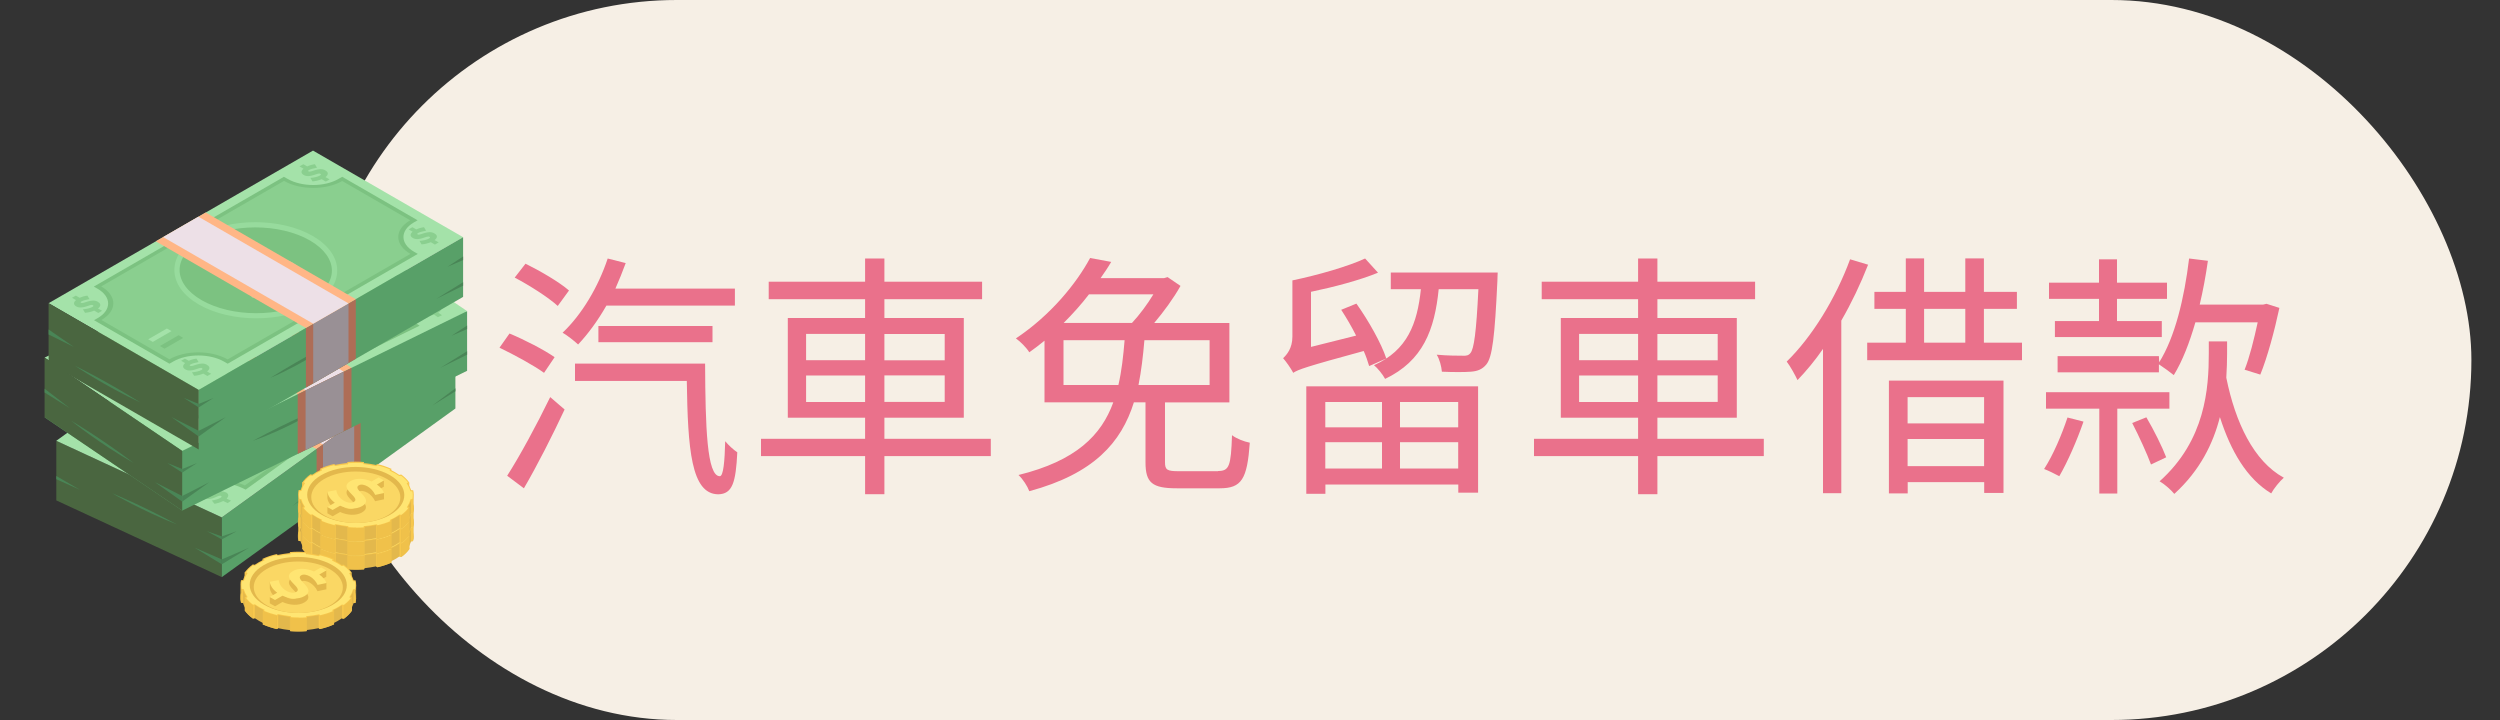 <?xml version="1.0" encoding="UTF-8"?>
<svg xmlns="http://www.w3.org/2000/svg" viewBox="0 0 250 72">
  <rect x="0" y="0" width="250" height="72" fill="#333333" stroke="none"/>
  <defs>
    <style>
      .cls-1 {
        fill: #ea718b;
      }

      .cls-2 {
        fill: #f6efe5;
      }

      .cls-3 {
        fill: #fad764;
      }

      .cls-4 {
        fill: #ffb686;
      }

      .cls-5 {
        fill: #4a6640;
      }

      .cls-6 {
        fill: #ede0e7;
      }

      .cls-7 {
        fill: #ae6d56;
      }

      .cls-8 {
        fill: #f0c14a;
      }

      .cls-9 {
        fill: #ffe572;
      }

      .cls-10 {
        fill: #e3b84c;
      }

      .cls-11 {
        fill: #999095;
      }

      .cls-12 {
        fill: #498556;
      }

      .cls-13 {
        fill: #97db9d;
      }

      .cls-14 {
        fill: #7cc281;
      }

      .cls-15 {
        fill: #a4e2a9;
      }

      .cls-16 {
        fill: #58a068;
      }

      .cls-17 {
        fill: #f7c74c;
      }

      .cls-18 {
        fill: #8acf8f;
      }
    </style>
  </defs>
  <g id="_圖層_17" data-name="圖層 17">
    <rect class="cls-2" x="31.69" y="0" width="215.45" height="72" rx="36" ry="36"/>
  </g>
  <g id="_圖層_15" data-name="圖層 15">
    <g>
      <g>
        <g>
          <polygon class="cls-5" points="5.63 44.08 5.63 50.04 22.18 57.71 22.18 51.74 5.63 44.08"/>
          <polygon class="cls-16" points="45.54 34.88 45.54 40.85 22.18 57.71 22.18 51.74 45.54 34.88"/>
          <g>
            <path class="cls-12" d="M35.59,45.51s-2.7,1.97-6.35,5.1c3.35-2.3,6.35-5.1,6.35-5.1Z"/>
            <polygon class="cls-12" points="22.18 55.94 24.9 54.77 22.18 56.43 22.18 55.94"/>
            <polygon class="cls-12" points="22.18 53.64 23.67 53.12 22.18 53.94 22.18 53.64"/>
            <polygon class="cls-12" points="45.54 36.64 44.18 37.7 45.54 36.94 45.54 36.64"/>
            <polygon class="cls-12" points="45.54 38.83 43.21 40.57 45.54 39.13 45.54 38.83"/>
            <polygon class="cls-12" points="5.63 47.6 7.99 48.98 5.63 47.92 5.63 47.6"/>
            <polygon class="cls-12" points="22.18 55.94 19.47 54.77 22.18 56.43 22.18 55.94"/>
            <polygon class="cls-12" points="22.18 53.64 20.69 53.12 22.18 53.94 22.18 53.64"/>
            <path class="cls-12" d="M11.22,49.33s2.78,1.12,6.48,3.12c-3.51-1.39-6.48-3.12-6.48-3.12Z"/>
          </g>
          <g>
            <g>
              <polygon class="cls-15" points="45.54 34.88 22.18 51.74 5.63 44.08 28.98 27.22 45.54 34.88"/>
              <path class="cls-14" d="M24.57,48.96l-.41-.19c-1.55-.72-3.82-.58-5.06.31l-.32.23-8.32-3.85.32-.23c1.24-.89.98-2.2-.58-2.92l-.41-.19,16.79-12.12.41.19c1.55.72,3.82.58,5.06-.31l.32-.23,8.32,3.85-.32.23c-1.24.89-.98,2.2.58,2.92l.41.19-16.79,12.12Z"/>
              <path class="cls-18" d="M39.97,33.54l-7.5-3.47c-1.42,1.02-4.01,1.18-5.79.36l-16.14,11.66c1.78.82,2.07,2.32.66,3.34l7.5,3.47c1.42-1.02,4.01-1.18,5.79-.36l16.14-11.66c-1.78-.82-2.07-2.32-.66-3.34Z"/>
              <g>
                <g>
                  <path class="cls-14" d="M30.49,35.94c3.4,1.58,3.97,4.44,1.26,6.39-2.71,1.96-7.66,2.26-11.07.69-3.4-1.58-3.97-4.44-1.26-6.39,2.71-1.96,7.66-2.26,11.07-.69Z"/>
                  <path class="cls-13" d="M20.46,43.18c-3.55-1.64-4.14-4.64-1.32-6.68,2.82-2.04,8.01-2.36,11.55-.72,3.55,1.64,4.14,4.64,1.32,6.68-2.82,2.04-8.01,2.36-11.55.72ZM30.27,36.1c-3.25-1.5-7.99-1.21-10.58.66-2.58,1.87-2.04,4.61,1.2,6.11s7.99,1.21,10.58-.66c2.58-1.87,2.04-4.61-1.2-6.11Z"/>
                </g>
                <path class="cls-13" d="M29.26,38.58c1.14.53,1.17,1.37.33,2.17l1.42.66-.78.57-1.41-.65c-.86.49-1.98.82-3.07.92l-.68-.84c1.21-.12,2.35-.48,2.94-.91.59-.43.67-.81.18-1.04-1.45-.67-3.6,1.86-6.08.71-1.06-.49-1.16-1.3-.31-2.1l-1.34-.62.77-.57,1.34.62c.69-.4,1.55-.71,2.36-.86l.73.84c-1.04.22-1.91.58-2.34.89-.5.36-.59.7-.17.9,1.41.65,3.62-1.85,6.11-.69Z"/>
              </g>
              <path class="cls-18" d="M10.52,43.64c.36.17.34.42.11.65l.45.21-.34.24-.45-.21c-.25.13-.57.23-.87.28l-.27-.33c.34-.04.73-.17.89-.28.1-.07.12-.14.03-.18-.3-.14-.94.55-1.64.22-.32-.15-.36-.38-.14-.62l-.44-.2.34-.24.43.2c.22-.12.48-.22.73-.27l.28.34c-.28.06-.61.18-.75.28-.08.06-.1.11-.02.14.29.14.95-.54,1.66-.21Z"/>
              <path class="cls-18" d="M22.55,49.21c.36.17.34.42.11.65l.45.21-.34.24-.45-.21c-.25.13-.57.23-.87.28l-.27-.33c.34-.04.73-.17.89-.28.1-.07.12-.14.03-.18-.3-.14-.94.55-1.64.22-.32-.15-.36-.38-.14-.62l-.44-.2.34-.24.43.2c.22-.12.48-.22.73-.27l.28.34c-.28.06-.61.18-.75.28-.08.06-.1.11-.02.14.29.14.95-.54,1.66-.21Z"/>
              <path class="cls-18" d="M30.61,29.13c.36.17.34.42.11.65l.45.21-.34.24-.45-.21c-.25.13-.57.23-.87.28l-.27-.33c.34-.04.73-.17.89-.28.1-.07.12-.14.03-.18-.3-.14-.94.55-1.64.22-.32-.15-.36-.38-.14-.62l-.44-.2.34-.24.43.2c.22-.12.48-.22.73-.27l.28.34c-.28.06-.61.18-.75.28-.08.06-.1.11-.02.14.29.14.95-.54,1.66-.21Z"/>
              <path class="cls-18" d="M42.65,34.7c.36.17.34.42.11.65l.45.21-.34.24-.45-.21c-.25.13-.57.23-.87.28l-.27-.33c.34-.04.73-.17.89-.28.1-.07.12-.14.03-.18-.3-.14-.94.55-1.64.22-.32-.15-.36-.38-.14-.62l-.44-.2.34-.24.43.2c.22-.12.48-.22.73-.27l.28.34c-.28.06-.61.18-.75.28-.08.06-.1.11-.02.14.29.14.95-.54,1.66-.21Z"/>
              <g>
                <polygon class="cls-15" points="16.6 47.33 16.12 47.11 17.98 45.77 18.45 45.99 16.6 47.33"/>
                <polygon class="cls-14" points="17.89 47.93 17.41 47.71 19.27 46.37 19.74 46.59 17.89 47.93"/>
              </g>
            </g>
            <polygon class="cls-4" points="36.06 41.72 31.66 44.9 15.1 37.24 19.51 34.06 36.06 41.72"/>
            <polygon class="cls-6" points="35.42 42.19 32.3 44.44 15.75 36.77 18.86 34.52 35.42 42.19"/>
            <polygon class="cls-7" points="36.06 47.68 31.66 50.87 31.66 44.9 36.06 41.72 36.06 47.68"/>
            <polygon class="cls-11" points="35.42 48.15 32.3 50.4 32.3 44.44 35.42 42.19 35.42 48.15"/>
          </g>
        </g>
        <g>
          <g>
            <g>
              <polygon class="cls-16" points="46.71 37.08 18.22 51.06 4.46 41.73 46.71 31.11 46.71 37.08"/>
              <path class="cls-12" d="M32.05,40.84s-2.89,1.14-6.78,3.25c3.58-1.25,6.78-3.25,6.78-3.25Z"/>
              <polygon class="cls-15" points="46.71 31.11 18.22 45.09 4.46 35.76 32.95 21.78 46.71 31.11"/>
              <path class="cls-14" d="M21.47,42.62l-.34-.23c-1.29-.87-3.57-.98-5.07-.25l-.4.19-6.91-4.69.4-.19c1.51-.74,1.68-2.05.39-2.93l-.34-.23,20.49-10.05.34.23c1.29.87,3.57.98,5.07.25l.4-.19,6.91,4.69-.4.19c-1.51.74-1.68,2.05-.39,2.93l.34.23-20.49,10.05Z"/>
              <path class="cls-18" d="M41.68,29.18l-6.24-4.23c-1.73.85-4.33.72-5.81-.28l-19.7,9.67c1.48,1,1.28,2.5-.45,3.35l6.24,4.23c1.73-.85,4.33-.72,5.81.28l19.7-9.67c-1.48-1-1.28-2.5.45-3.35Z"/>
              <g>
                <g>
                  <path class="cls-14" d="M31.56,30.5c2.83,1.92,2.44,4.79-.86,6.41-3.3,1.62-8.28,1.38-11.11-.54s-2.44-4.79.86-6.41c3.3-1.62,8.28-1.38,11.11.54Z"/>
                  <path class="cls-13" d="M25.64,38.24c-2.3,0-4.58-.56-6.19-1.65-1.38-.93-2.09-2.14-2-3.38.09-1.36,1.15-2.62,2.89-3.48,3.38-1.66,8.48-1.41,11.37.56h0c1.38.93,2.09,2.14,2,3.38-.09,1.36-1.15,2.62-2.89,3.48-1.5.74-3.34,1.1-5.18,1.1ZM25.53,29.15c-1.76,0-3.52.34-4.96,1.05-1.57.77-2.52,1.88-2.6,3.04-.07,1.05.56,2.09,1.77,2.91,2.76,1.87,7.62,2.1,10.84.52,1.57-.77,2.52-1.88,2.6-3.04.07-1.05-.56-2.09-1.77-2.91h0c-1.53-1.04-3.7-1.57-5.89-1.57Z"/>
                </g>
                <path class="cls-13" d="M29.49,32.95c.95.64.69,1.48-.39,2.16l1.18.8-.96.47-1.17-.8c-1.01.39-2.22.58-3.32.57l-.39-.9c1.22.02,2.46-.21,3.19-.57.72-.36.93-.73.52-1-1.21-.82-4.15,1.43-6.21.03-.88-.6-.71-1.4.38-2.09l-1.12-.76.95-.47,1.12.76c.81-.32,1.76-.52,2.6-.58l.44.91c-1.1.1-2.07.36-2.59.61-.61.3-.81.62-.46.86,1.17.8,4.17-1.42,6.23,0Z"/>
              </g>
              <path class="cls-18" d="M9.41,35.87c.3.2.2.45-.1.65l.37.25-.41.2-.38-.26c-.29.1-.63.17-.95.18l-.16-.36c.34,0,.77-.08.97-.18.12-.06.16-.12.09-.17-.25-.17-1.1.43-1.68.04-.27-.18-.23-.41.07-.62l-.36-.25.41-.2.36.24c.25-.1.54-.16.8-.18l.17.36c-.29.03-.66.11-.83.19-.1.05-.13.1-.07.14.24.16,1.11-.43,1.7-.02Z"/>
              <path class="cls-18" d="M19.41,42.65c.3.2.2.45-.1.65l.37.25-.41.2-.38-.26c-.29.1-.63.17-.95.18l-.16-.36c.34,0,.77-.08.97-.18.12-.06.16-.12.09-.17-.25-.17-1.1.43-1.68.04-.27-.18-.23-.41.07-.62l-.36-.25.41-.2.36.24c.25-.1.54-.16.8-.18l.17.36c-.29.03-.66.11-.83.19-.1.05-.13.1-.07.14.24.16,1.11-.43,1.7-.02Z"/>
              <path class="cls-18" d="M33.92,23.84c.3.2.2.45-.1.65l.37.25-.41.2-.38-.26c-.29.1-.63.17-.95.18l-.16-.36c.34,0,.77-.08.97-.18.12-.06.16-.12.09-.17-.25-.17-1.1.43-1.68.04-.27-.18-.23-.41.07-.62l-.36-.25.41-.2.36.24c.25-.1.54-.16.8-.18l.17.36c-.29.03-.66.11-.83.19-.1.05-.13.1-.07.14.24.16,1.11-.43,1.7-.02Z"/>
              <path class="cls-18" d="M43.93,30.62c.3.2.2.45-.1.65l.37.25-.41.2-.38-.26c-.29.1-.63.17-.95.18l-.16-.36c.34,0,.77-.08.97-.18.12-.06.16-.12.09-.17-.25-.17-1.1.43-1.68.04-.27-.18-.23-.41.07-.62l-.36-.25.41-.2.36.24c.25-.1.54-.16.8-.18l.17.36c-.29.03-.66.11-.83.19-.1.05-.13.1-.07.14.24.16,1.11-.43,1.7-.02Z"/>
              <g>
                <polygon class="cls-15" points="16.33 39.12 14.32 40.11 13.88 39.81 15.9 38.82 16.33 39.12"/>
                <polygon class="cls-14" points="17.41 39.85 15.39 40.83 14.95 40.54 16.97 39.55 17.41 39.85"/>
              </g>
            </g>
            <polygon class="cls-4" points="35.15 36.78 29.77 39.42 16.01 30.09 21.39 27.45 35.15 36.78"/>
            <polygon class="cls-6" points="34.36 37.17 30.56 39.04 16.8 29.71 20.6 27.84 34.36 37.17"/>
          </g>
          <polygon class="cls-5" points="4.46 35.76 4.46 41.73 18.22 51.06 18.22 45.09 4.46 35.76"/>
          <polygon class="cls-12" points="18.22 49.6 20.93 48.22 18.22 50.16 18.22 49.6"/>
          <polygon class="cls-12" points="18.22 46.9 19.71 46.3 18.22 47.26 18.22 46.9"/>
          <polygon class="cls-12" points="46.71 32.55 45.14 33.58 46.71 32.91 46.71 32.55"/>
          <polygon class="cls-12" points="46.71 35.12 44.02 36.79 46.71 35.47 46.71 35.12"/>
          <polygon class="cls-12" points="4.46 38.87 6.98 40.82 4.46 39.25 4.46 38.87"/>
          <polygon class="cls-12" points="18.22 49.6 15.5 48.22 18.22 50.16 18.22 49.6"/>
          <polygon class="cls-12" points="18.22 46.9 16.73 46.3 18.22 47.26 18.22 46.9"/>
          <path class="cls-12" d="M7.14,42.09s2.69,1.55,6.23,4.21c-3.39-1.92-6.23-4.21-6.23-4.21Z"/>
          <g>
            <polygon class="cls-7" points="35.15 42.75 29.77 45.39 29.77 39.42 35.15 36.78 35.15 42.75"/>
            <polygon class="cls-11" points="34.36 43.13 30.56 45 30.56 39.04 34.36 37.17 34.36 43.13"/>
          </g>
        </g>
        <g>
          <polygon class="cls-15" points="46.31 23.72 19.87 38.99 4.86 30.32 31.3 15.06 46.31 23.72"/>
          <polygon class="cls-16" points="46.31 23.72 19.87 38.99 19.87 44.95 46.31 29.69 46.31 23.72"/>
          <polygon class="cls-12" points="19.87 43.08 22.58 41.71 19.87 43.65 19.87 43.08"/>
          <polygon class="cls-12" points="19.87 40.39 21.36 39.79 19.87 40.74 19.87 40.39"/>
          <polygon class="cls-12" points="46.31 25.65 44.74 26.68 46.31 26.01 46.31 25.65"/>
          <polygon class="cls-12" points="46.31 28.22 43.62 29.89 46.31 28.57 46.31 28.22"/>
          <path class="cls-12" d="M33.59,34.11s-2.81,1.33-6.56,3.68c3.49-1.48,6.56-3.68,6.56-3.68Z"/>
          <polygon class="cls-5" points="19.87 38.99 19.87 44.95 4.86 36.29 4.86 30.32 19.87 38.99"/>
          <polygon class="cls-12" points="4.86 32.95 7.38 34.69 4.86 33.45 4.86 32.95"/>
          <polygon class="cls-12" points="19.87 43.08 17.15 41.71 19.87 43.65 19.87 43.08"/>
          <polygon class="cls-12" points="19.87 40.39 18.38 39.79 19.87 40.74 19.87 40.39"/>
          <path class="cls-12" d="M7.5,36.58s2.81,1.33,6.56,3.68c-3.54-1.64-6.56-3.68-6.56-3.68Z"/>
          <polygon class="cls-7" points="35.58 35.88 30.59 38.76 30.59 32.8 35.58 29.92 35.58 35.88"/>
          <polygon class="cls-11" points="34.85 36.3 31.32 38.34 31.32 32.37 34.85 30.34 34.85 36.3"/>
          <path class="cls-14" d="M22.77,36.37l-.37-.21c-1.41-.81-3.69-.82-5.09,0l-.37.21-7.54-4.35.37-.21c1.4-.81,1.39-2.13-.02-2.94l-.37-.21,19.01-10.98.37.21c1.41.81,3.69.82,5.09,0l.37-.21,7.54,4.35-.37.21c-1.4.81-1.39,2.13.02,2.94l.37.21-19.01,10.98Z"/>
          <path class="cls-18" d="M41.02,22.03l-6.8-3.93c-1.6.93-4.21.92-5.82-.01l-18.28,10.55c1.61.93,1.62,2.44.02,3.36l6.8,3.93c1.6-.93,4.21-.92,5.82.01l18.28-10.55c-1.61-.93-1.62-2.44-.02-3.36Z"/>
          <g>
            <g>
              <path class="cls-14" d="M31.13,23.82c3.09,1.78,3.1,4.66.03,6.43-3.07,1.77-8.05,1.76-11.14-.02-3.09-1.78-3.1-4.66-.03-6.43,3.07-1.77,8.05-1.76,11.14.02Z"/>
              <path class="cls-13" d="M25.63,31.83c-2.07,0-4.15-.46-5.73-1.37-1.58-.91-2.46-2.14-2.46-3.46s.86-2.52,2.42-3.43c3.13-1.81,8.25-1.8,11.4.02h0c1.58.91,2.46,2.14,2.46,3.46,0,1.31-.86,2.52-2.42,3.43-1.56.9-3.61,1.35-5.67,1.35ZM25.53,22.74c-1.96,0-3.92.43-5.41,1.29-1.39.8-2.16,1.86-2.16,2.97s.78,2.19,2.19,3.01c3.01,1.74,7.89,1.75,10.88.02,1.39-.8,2.16-1.86,2.16-2.97s-.78-2.19-2.19-3.01h0c-1.51-.87-3.49-1.31-5.47-1.31Z"/>
            </g>
            <path class="cls-13" d="M29.41,26.36c1.04.6.9,1.44-.09,2.17l1.29.74-.89.51-1.28-.74c-.95.43-2.13.69-3.23.72l-.52-.88c1.22-.04,2.42-.33,3.1-.72.67-.39.82-.77.38-1.02-1.32-.76-3.94,1.62-6.18.32-.96-.56-.91-1.36.09-2.1l-1.22-.7.88-.52,1.22.7c.76-.36,1.68-.6,2.51-.7l.56.88c-1.08.15-2.01.45-2.49.73-.56.33-.72.66-.34.88,1.28.74,3.95-1.61,6.21-.29Z"/>
          </g>
          <path class="cls-18" d="M9.81,30.2c.33.19.26.44-.01.65l.41.23-.38.22-.41-.24c-.28.12-.61.2-.92.22l-.21-.35c.34-.02.76-.12.94-.23.11-.06.15-.13.06-.18-.27-.16-1.04.48-1.67.12-.29-.17-.29-.4-.02-.63l-.4-.23.38-.22.39.22c.24-.11.52-.19.77-.22l.21.35c-.29.05-.65.14-.8.23-.09.05-.12.1-.05.14.26.15,1.04-.48,1.69-.1Z"/>
          <path class="cls-18" d="M20.72,36.5c.33.19.26.44-.01.65l.41.23-.38.22-.41-.24c-.28.12-.61.2-.92.22l-.21-.35c.34-.02.76-.12.94-.23.11-.06.15-.13.06-.18-.27-.16-1.04.48-1.67.12-.29-.17-.29-.4-.02-.63l-.4-.23.38-.22.39.22c.24-.11.52-.19.77-.22l.21.35c-.29.05-.65.14-.8.23-.09.05-.12.1-.05.14.26.15,1.04-.48,1.69-.1Z"/>
          <path class="cls-18" d="M32.56,17.06c.33.19.26.44-.01.65l.41.23-.38.22-.41-.24c-.28.11-.61.2-.92.22l-.21-.35c.34-.02.76-.12.94-.23.11-.06.15-.13.06-.18-.27-.16-1.04.48-1.67.12-.29-.17-.29-.4-.02-.63l-.4-.23.38-.22.39.22c.24-.11.52-.19.77-.22l.21.35c-.29.05-.65.14-.8.23-.09.05-.12.1-.05.14.26.15,1.04-.48,1.69-.1Z"/>
          <path class="cls-18" d="M43.47,23.36c.33.19.26.44-.01.65l.41.23-.38.22-.41-.24c-.28.11-.61.2-.92.22l-.21-.35c.34-.02.76-.12.94-.23.11-.06.15-.13.06-.18-.27-.16-1.04.48-1.67.12-.29-.17-.29-.4-.02-.63l-.4-.23.38-.22.39.22c.24-.11.52-.19.77-.22l.21.35c-.29.05-.65.14-.8.23-.09.05-.12.1-.05.14.26.15,1.04-.48,1.69-.1Z"/>
          <g>
            <polygon class="cls-15" points="17.15 33.11 15.28 34.19 14.82 33.93 16.69 32.85 17.15 33.11"/>
            <polygon class="cls-14" points="18.32 33.79 16.45 34.87 15.99 34.6 17.86 33.52 18.32 33.79"/>
          </g>
          <polygon class="cls-4" points="35.58 29.92 30.59 32.8 15.58 24.13 20.57 21.25 35.58 29.92"/>
          <polygon class="cls-6" points="34.85 30.34 31.32 32.37 16.32 23.71 19.84 21.67 34.85 30.34"/>
        </g>
      </g>
      <g>
        <path class="cls-10" d="M41.36,53.64c0,.16-.02.32-.06.47l-.2.02v.04c-.05.12-.09.24-.15.36-.04.08-.08.15-.13.23l-.03.04.15.08c-.2.29-.47.56-.81.81l-.19-.04-.05.03c-.12.08-.24.16-.36.23-.12.07-.25.14-.39.2,0,0,0,0,0,0l-.06.03.07.11c-.44.2-.91.35-1.41.47l-.13-.09-.07.02c-.33.07-.67.12-1.02.16h-.08s-.04.12-.04.12c-.54.04-1.09.04-1.63,0l-.04-.11h-.08c-.35-.04-.69-.09-1.02-.17l-.07-.02-.13.09c-.5-.12-.97-.27-1.41-.47l.07-.11-.06-.03s0,0,0,0c-.14-.07-.27-.14-.39-.21-.12-.07-.24-.15-.36-.23l-.05-.04-.19.04c-.35-.25-.62-.53-.82-.81l.15-.08-.03-.04c-.05-.07-.09-.14-.13-.22-.06-.12-.11-.25-.15-.37v-.04s-.21-.02-.21-.02c0-.03-.01-.05-.02-.08-.02-.1-.04-.19-.04-.29,0-.08,0-.15,0-.23,0-.11.02-.22.05-.33h0l.2-.02-.02-.52c.06-.2.18.08.3-.11l.03-.04-.15-.08c.2-.29.46-.56.81-.81l.19.04.05-.03c.12-.08.24-.16.36-.23.12-.07.25-.14.39-.21l.06-.03-.07-.11c.44-.2.91-.36,1.4-.47l.13.09.07-.02c.33-.07.67-.12,1.02-.16h.08s.04-.12.04-.12c.54-.04,1.09-.04,1.63,0l.04.11h.08c.35.04.69.1,1.02.17l.07.02.13-.09c.5.12.97.27,1.41.47l-.06.11.06.03c.14.07.27.14.39.21.12.07.24.15.36.23l.05.04.19-.04c.34.25.61.53.81.81l-.15.08.03.04c.12.19.22-.03.28.17v.04s.22.45.22.45c.04.15.06.31.06.46Z"/>
        <polygon class="cls-17" points="30.21 51.06 30.21 52.32 29.86 52.77 29.86 54.09 30.06 54.12 30.06 52.8 30.8 53.44 31.04 54.36 31.04 55.68 31.23 55.65 31.23 54.18 33.44 55.41 33.44 56.73 33.57 56.64 33.57 55.2 34.74 55.5 34.74 56.82 34.78 56.94 34.78 55.49 36.41 55.62 36.41 56.94 36.45 56.82 36.45 55.37 37.62 55.33 37.62 56.65 37.75 56.73 37.75 55.3 39.95 54.34 39.95 55.66 40.14 55.7 40.14 54 41.1 52.82 41.1 54.14 41.3 54.11 41.3 52.63 40.93 51.69 40.93 51.08 40.78 51.16 39.13 49.98 39.13 49.7 38.83 49.81 32.07 49.79 32 49.68 32 50.03 30.21 51.06"/>
        <g>
          <path class="cls-8" d="M29.8,52.4l.06.38v1.32c-.02-.1-.05-.27-.06-.37v-1.32Z"/>
          <path class="cls-8" d="M30.22,53.55l.82.08v2.05c-.35-.25-.62-.53-.82-.81v-1.32Z"/>
          <path class="cls-8" d="M32.03,54.94l1.41.47v1.32c-.5-.12-.97-.27-1.41-.47v-1.32Z"/>
          <path class="cls-8" d="M34.78,55.62h1.63v1.32c-.54.04-1.09.04-1.63,0v-1.32Z"/>
          <path class="cls-8" d="M37.75,55.41l1.41-.47v1.32c-.44.2-.91.35-1.41.47v-1.32Z"/>
          <path class="cls-8" d="M40.14,54.38l.81-.81v1.32c-.2.29-.47.56-.81.81v-1.32Z"/>
          <path class="cls-8" d="M41.36,52.3v1.34c0,.16-.02.32-.06.47v-1.32l.06-.5Z"/>
        </g>
        <path class="cls-17" d="M41.3,51.86l-.2-.02v-.04c-.07-.2-.17-.4-.29-.59l-.03-.04.15-.08c-.2-.29-.47-.56-.81-.81l-.19.04-.05-.03c-.12-.08-.24-.16-.36-.23-.12-.07-.25-.14-.39-.21l-.06-.03.06-.11c-.44-.2-.91-.36-1.41-.47l-.13.09-.07-.02c-.33-.07-.68-.13-1.02-.16h-.08s-.04-.12-.04-.12c-.54-.05-1.09-.05-1.63,0l-.04.11h-.08c-.35.04-.69.09-1.02.16l-.07.02-.13-.09c-.5.11-.97.27-1.4.47l.07.11-.06.03c-.14.07-.27.14-.39.2-.12.07-.24.15-.35.23l-.05.03-.19-.04c-.34.25-.61.53-.81.81l.15.08-.03.04c-.12.19-.21.39-.27.59v.04s-.22.02-.22.02c-.07.31-.07.63.01.94l.2.02v.04c.07.2.17.4.29.59l.03.04-.15.08c.2.29.48.56.82.81l.19-.04.05.03c.12.08.24.16.36.23.12.07.25.14.39.21l.06.03-.06.11c.44.2.91.35,1.41.47l.13-.09.07.02c.33.07.68.13,1.02.16h.08s.04.12.04.12c.54.04,1.09.05,1.63,0l.04-.11h.08c.35-.04.69-.09,1.02-.16l.07-.02.13.09c.5-.11.97-.27,1.41-.47l-.07-.11.06-.03c.14-.07.27-.14.39-.2.12-.07.24-.15.35-.23l.05-.03.19.04c.34-.25.61-.52.81-.81l-.15-.08.03-.04c.12-.19.21-.39.27-.59v-.04s.21-.02.21-.02c.07-.31.08-.63,0-.94Z"/>
        <path class="cls-9" d="M35.61,55.56c-.25,0-.51,0-.76-.03l-.04-.11h-.14c-.34-.05-.69-.1-1.01-.17l-.11-.02-.13.09c-.45-.11-.88-.25-1.26-.41l.06-.11-.15-.07c-.14-.07-.27-.13-.39-.2-.12-.07-.24-.14-.35-.22l-.08-.06-.19.04c-.29-.21-.52-.44-.7-.68l.15-.08-.08-.13c-.12-.18-.21-.37-.27-.57l-.03-.1-.19-.02c-.06-.26-.06-.52,0-.77l.2-.02.03-.1c.05-.19.14-.38.26-.57l.08-.13-.15-.07c.18-.24.41-.47.69-.68l.19.04.08-.06c.11-.08.23-.15.35-.22.12-.07.25-.14.39-.2l.15-.07-.06-.11c.39-.17.81-.31,1.25-.41l.13.09.11-.02c.33-.07.67-.12,1.01-.15h.14s.04-.12.04-.12c.24-.02.48-.03.73-.03.25,0,.51,0,.76.03l.04.11h.14c.34.05.69.1,1.01.17l.11.02.13-.09c.44.11.87.25,1.26.42l-.06.11.15.07c.14.07.27.13.39.2.12.07.24.14.35.22l.08.06.19-.04c.28.21.51.44.7.68l-.15.07.08.13c.12.18.21.37.27.57l.03.1.2.02c.05.25.05.51,0,.77l-.19.02-.03.1c-.05.19-.14.38-.26.57l-.08.13.15.08c-.18.24-.41.46-.7.68l-.19-.04-.08.06c-.11.08-.23.15-.35.22-.12.07-.25.14-.39.2l-.15.07.06.11c-.38.17-.8.3-1.25.41l-.13-.09-.11.02c-.33.07-.67.12-1.01.15h-.14s-.04.13-.04.13c-.24.02-.48.03-.73.03Z"/>
        <path class="cls-10" d="M39.02,54.3c-1.89,1.09-4.96,1.09-6.87-.01-1.9-1.1-1.91-2.87-.02-3.96s4.96-1.09,6.87.01c1.9,1.1,1.91,2.87.02,3.96Z"/>
        <path class="cls-3" d="M38.74,54.37c-1.73,1-4.55,1-6.3-.01-1.75-1.01-1.75-2.64-.02-3.64s4.55-1,6.3.01c1.75,1.01,1.75,2.64.02,3.64Z"/>
        <path class="cls-10" d="M36.21,54.06c-.6.35-1.45.3-2.2-.04l-.75.43-.52-.3v-.63l.74.2c-.44-.32-.7-.72-.74-1.09v-.63l.89.46c.04.41.34.82.73,1.05.39.23.78.28,1.03.13.76-.44-1.65-1.33-.35-2.08.56-.32,1.29-.7,2.12.04l.58-.56.65-.18v.63l-.71.41c.35.25.61-.05.72.22,0,.01,0,.62,0,.63l-.89.19c-.16-.36-.47-.68-.75-.84-.33-.19-.67-.25-.89-.12-.74.43,1.64,1.34.32,2.09Z"/>
        <path class="cls-9" d="M36.21,53.43c-.6.35-1.45.3-2.2-.04l-.75.43-.52-.3.74-.43c-.44-.32-.7-.72-.74-1.09l.89-.17c.04.41.34.82.73,1.05.39.23.78.28,1.03.13.76-.44-1.65-1.33-.35-2.08.56-.32,1.37-.3,2.12.04l.71-.41.53.3-.71.41c.36.26.62.57.72.85l-.89.19c-.16-.36-.47-.68-.75-.84-.33-.19-.67-.25-.89-.12-.74.43,1.64,1.34.32,2.09Z"/>
      </g>
      <g>
        <path class="cls-10" d="M41.36,52.23c0,.16-.02.32-.06.47l-.2.02v.04c-.05.12-.09.24-.15.36-.04.08-.08.15-.13.23l-.03.04.15.08c-.2.29-.47.56-.81.81l-.19-.04-.05.03c-.12.08-.24.16-.36.23-.12.07-.25.14-.39.2,0,0,0,0,0,0l-.06.03.07.11c-.44.2-.91.35-1.41.47l-.13-.09-.07.02c-.33.07-.67.12-1.02.16h-.08s-.04.12-.04.12c-.54.04-1.09.04-1.63,0l-.04-.11h-.08c-.35-.04-.69-.09-1.02-.17l-.07-.02-.13.09c-.5-.12-.97-.27-1.41-.47l.07-.11-.06-.03s0,0,0,0c-.14-.07-.27-.14-.39-.21-.12-.07-.24-.15-.36-.23l-.05-.04-.19.04c-.35-.25-.62-.53-.82-.81l.15-.08-.03-.04c-.05-.07-.09-.14-.13-.22-.06-.12-.11-.25-.15-.37v-.04s-.21-.02-.21-.02c0-.03-.01-.05-.02-.08-.02-.1-.04-.19-.04-.29,0-.08,0-.15,0-.23,0-.11.02-.22.05-.33h0l.2-.02-.02-.52c.06-.2.18.08.3-.11l.03-.04-.15-.08c.2-.29.46-.56.81-.81l.19.04.05-.03c.12-.08.24-.16.36-.23.12-.07.25-.14.39-.21l.06-.03-.07-.11c.44-.2.91-.36,1.4-.47l.13.09.07-.02c.33-.07.67-.12,1.02-.16h.08s.04-.12.04-.12c.54-.04,1.09-.04,1.63,0l.04.11h.08c.35.04.69.1,1.02.17l.07.02.13-.09c.5.12.97.27,1.41.47l-.06.11.06.03c.14.07.27.14.39.21.12.07.24.15.36.23l.05.04.19-.04c.34.25.61.53.81.81l-.15.08.03.04c.12.19.22-.03.28.17v.04s.22.45.22.45c.04.15.06.31.06.46Z"/>
        <polygon class="cls-17" points="30.21 49.65 30.21 50.9 29.86 51.36 29.86 52.68 30.06 52.7 30.06 51.39 30.8 52.03 31.04 52.95 31.04 54.27 31.23 54.23 31.23 52.77 33.44 53.99 33.44 55.31 33.57 55.23 33.57 53.79 34.74 54.09 34.74 55.41 34.78 55.52 34.78 54.08 36.41 54.21 36.41 55.53 36.45 55.41 36.45 53.96 37.62 53.91 37.62 55.23 37.75 55.32 37.75 53.89 39.95 52.93 39.95 54.25 40.14 54.29 40.14 52.59 41.1 51.41 41.1 52.72 41.3 52.7 41.3 51.22 40.93 50.28 40.93 49.67 40.78 49.74 39.13 48.57 39.13 48.28 38.83 48.4 32.07 48.38 32 48.27 32 48.62 30.21 49.65"/>
        <g>
          <path class="cls-8" d="M29.8,50.99l.06.38v1.32c-.02-.1-.05-.27-.06-.37v-1.32Z"/>
          <path class="cls-8" d="M30.22,52.14l.82.08v2.05c-.35-.25-.62-.53-.82-.81v-1.32Z"/>
          <path class="cls-8" d="M32.03,53.52l1.41.47v1.32c-.5-.12-.97-.27-1.41-.47v-1.32Z"/>
          <path class="cls-8" d="M34.78,54.21h1.63v1.32c-.54.04-1.09.04-1.63,0v-1.32Z"/>
          <path class="cls-8" d="M37.75,54l1.41-.47v1.32c-.44.2-.91.35-1.41.47v-1.32Z"/>
          <path class="cls-8" d="M40.14,52.97l.81-.81v1.32c-.2.29-.47.56-.81.81v-1.32Z"/>
          <path class="cls-8" d="M41.36,50.89v1.34c0,.16-.02.32-.06.47v-1.32l.06-.5Z"/>
        </g>
        <path class="cls-17" d="M41.3,50.44l-.2-.02v-.04c-.07-.2-.17-.4-.29-.59l-.03-.04.15-.08c-.2-.29-.47-.56-.81-.81l-.19.04-.05-.03c-.12-.08-.24-.16-.36-.23-.12-.07-.25-.14-.39-.21l-.06-.03.06-.11c-.44-.2-.91-.36-1.41-.47l-.13.09-.07-.02c-.33-.07-.68-.13-1.02-.16h-.08s-.04-.12-.04-.12c-.54-.05-1.09-.05-1.63,0l-.04.11h-.08c-.35.04-.69.09-1.02.16l-.07.02-.13-.09c-.5.11-.97.27-1.4.47l.07.11-.06.03c-.14.07-.27.14-.39.2-.12.07-.24.15-.35.23l-.05.03-.19-.04c-.34.25-.61.53-.81.81l.15.08-.03.04c-.12.19-.21.39-.27.59v.04s-.22.02-.22.02c-.07.31-.07.63.01.94l.2.02v.04c.07.2.17.4.29.59l.03.04-.15.08c.2.29.48.56.82.81l.19-.04.05.03c.12.08.24.16.36.23.12.07.25.14.39.21l.06.03-.06.11c.44.2.91.35,1.41.47l.13-.09.07.02c.33.07.68.13,1.02.16h.08s.04.12.04.12c.54.04,1.09.05,1.63,0l.04-.11h.08c.35-.04.69-.09,1.02-.16l.07-.02.13.09c.5-.11.97-.27,1.41-.47l-.07-.11.06-.03c.14-.07.27-.14.39-.21.12-.07.24-.15.35-.23l.05-.03.19.04c.34-.25.61-.52.81-.81l-.15-.08.03-.04c.12-.19.21-.39.27-.59v-.04s.21-.02.21-.02c.07-.31.08-.63,0-.94Z"/>
        <path class="cls-9" d="M35.61,54.15c-.25,0-.51,0-.76-.03l-.04-.11h-.14c-.34-.05-.69-.1-1.01-.17l-.11-.02-.13.09c-.45-.11-.88-.25-1.26-.41l.06-.11-.15-.07c-.14-.07-.27-.13-.39-.2-.12-.07-.24-.14-.35-.22l-.08-.06-.19.04c-.29-.21-.52-.44-.7-.68l.15-.08-.08-.13c-.12-.18-.21-.37-.27-.57l-.03-.1-.19-.02c-.06-.26-.06-.52,0-.77l.2-.02.03-.1c.05-.19.14-.38.26-.57l.08-.13-.15-.07c.18-.24.41-.47.69-.68l.19.04.08-.06c.11-.08.23-.15.35-.22.12-.07.25-.14.39-.2l.15-.07-.06-.11c.39-.17.81-.31,1.25-.41l.13.09.11-.02c.33-.07.67-.12,1.01-.15h.14s.04-.12.04-.12c.24-.02.48-.03.73-.03.25,0,.51,0,.76.03l.04.11h.14c.34.05.69.1,1.01.17l.11.02.13-.09c.44.11.87.25,1.26.42l-.06.11.15.07c.14.07.27.13.39.2.12.07.24.14.35.22l.08.06.19-.04c.28.21.51.44.7.68l-.15.07.08.13c.12.18.21.37.27.57l.03.1.2.02c.05.25.05.51,0,.77l-.19.02-.03.1c-.05.19-.14.38-.26.57l-.08.13.15.08c-.18.24-.41.46-.7.68l-.19-.04-.08.06c-.11.08-.23.15-.35.22-.12.07-.25.14-.39.2l-.15.07.06.11c-.38.17-.8.3-1.25.41l-.13-.09-.11.02c-.33.07-.67.12-1.01.15h-.14s-.04.13-.04.13c-.24.02-.48.03-.73.03Z"/>
        <path class="cls-10" d="M39.02,52.89c-1.89,1.09-4.96,1.09-6.87-.01s-1.91-2.87-.02-3.96,4.96-1.09,6.87.01c1.9,1.1,1.91,2.87.02,3.96Z"/>
        <path class="cls-3" d="M38.74,52.96c-1.73,1-4.55,1-6.3-.01-1.75-1.01-1.75-2.64-.02-3.64,1.73-1,4.55-1,6.3.01,1.75,1.01,1.75,2.64.02,3.64Z"/>
        <path class="cls-10" d="M36.21,52.65c-.6.35-1.45.3-2.2-.04l-.75.43-.52-.3v-.63l.74.2c-.44-.32-.7-.72-.74-1.09v-.63l.89.46c.04.41.34.82.73,1.05.39.23.78.28,1.03.13.76-.44-1.65-1.33-.35-2.08.56-.32,1.29-.7,2.12.04l.58-.56.65-.18v.63l-.71.41c.35.25.61-.05.72.22,0,.01,0,.62,0,.63l-.89.19c-.16-.36-.47-.68-.75-.84-.33-.19-.67-.25-.89-.12-.74.43,1.64,1.34.32,2.09Z"/>
        <path class="cls-9" d="M36.21,52.02c-.6.35-1.45.3-2.2-.04l-.75.43-.52-.3.74-.43c-.44-.32-.7-.72-.74-1.09l.89-.17c.04.41.34.82.73,1.05.39.23.78.28,1.03.13.76-.44-1.65-1.33-.35-2.08.56-.32,1.37-.3,2.12.04l.71-.41.53.3-.71.41c.36.26.62.57.72.85l-.89.19c-.16-.36-.47-.68-.75-.84-.33-.19-.67-.25-.89-.12-.74.43,1.64,1.34.32,2.09Z"/>
      </g>
      <g>
        <path class="cls-10" d="M41.36,50.82c0,.16-.02.32-.06.47l-.2.02v.04c-.05.12-.09.24-.15.36-.04.08-.08.15-.13.23l-.03.04.15.08c-.2.29-.47.56-.81.81l-.19-.04-.05.03c-.12.08-.24.16-.36.23-.12.07-.25.14-.39.2,0,0,0,0,0,0l-.06.03.07.11c-.44.2-.91.35-1.41.47l-.13-.09-.07.02c-.33.07-.67.12-1.02.16h-.08s-.04.12-.04.12c-.54.04-1.09.04-1.63,0l-.04-.11h-.08c-.35-.04-.69-.09-1.02-.17l-.07-.02-.13.09c-.5-.12-.97-.27-1.41-.47l.07-.11-.06-.03s0,0,0,0c-.14-.07-.27-.14-.39-.21-.12-.07-.24-.15-.36-.23l-.05-.04-.19.04c-.35-.25-.62-.53-.82-.81l.15-.08-.03-.04c-.05-.07-.09-.14-.13-.22-.06-.12-.11-.25-.15-.37v-.04s-.21-.02-.21-.02c0-.03-.01-.05-.02-.08-.02-.1-.04-.19-.04-.29,0-.08,0-.15,0-.23,0-.11.02-.22.05-.33h0l.2-.02-.02-.52c.06-.2.18.08.3-.11l.03-.04-.15-.08c.2-.29.46-.56.81-.81l.19.04.05-.03c.12-.08.24-.16.36-.23.12-.07.25-.14.39-.21l.06-.03-.07-.11c.44-.2.91-.36,1.4-.47l.13.09.07-.02c.33-.07.67-.12,1.02-.16h.08s.04-.12.04-.12c.54-.04,1.09-.04,1.63,0l.04.11h.08c.35.04.69.1,1.02.17l.07.02.13-.09c.5.12.97.27,1.41.47l-.06.11.06.03c.14.07.27.14.39.21.12.07.24.15.36.23l.05.04.19-.04c.34.25.61.53.81.81l-.15.08.03.04c.12.19.22-.03.28.17v.04s.22.45.22.45c.04.15.06.31.06.46Z"/>
        <polygon class="cls-17" points="30.21 48.24 30.21 49.49 29.86 49.95 29.86 51.27 30.06 51.29 30.06 49.97 30.8 50.62 31.04 51.54 31.04 52.86 31.23 52.82 31.23 51.36 33.44 52.58 33.44 53.9 33.57 53.82 33.57 52.37 34.74 52.68 34.74 54 34.78 54.11 34.78 52.67 36.41 52.8 36.41 54.12 36.45 54 36.45 52.55 37.62 52.5 37.62 53.82 37.75 53.91 37.75 52.48 39.95 51.52 39.95 52.84 40.14 52.88 40.14 51.18 41.1 49.99 41.1 51.31 41.3 51.29 41.3 49.81 40.93 48.87 40.93 48.26 40.78 48.33 39.13 47.16 39.13 46.87 38.83 46.99 32.07 46.97 32 46.86 32 47.21 30.21 48.24"/>
        <g>
          <path class="cls-8" d="M29.8,49.57l.06.38v1.32c-.02-.1-.05-.27-.06-.37v-1.32Z"/>
          <path class="cls-8" d="M30.22,50.73l.82.08v2.05c-.35-.25-.62-.53-.82-.81v-1.32Z"/>
          <path class="cls-8" d="M32.03,52.11l1.41.47v1.32c-.5-.12-.97-.27-1.41-.47v-1.32Z"/>
          <path class="cls-8" d="M34.78,52.79h1.63v1.32c-.54.04-1.09.04-1.63,0v-1.32Z"/>
          <path class="cls-8" d="M37.75,52.59l1.41-.47v1.32c-.44.2-.91.35-1.41.47v-1.32Z"/>
          <path class="cls-8" d="M40.14,51.56l.81-.81v1.32c-.2.29-.47.56-.81.81v-1.32Z"/>
          <path class="cls-8" d="M41.36,49.47v1.34c0,.16-.02.32-.06.47v-1.32l.06-.5Z"/>
        </g>
        <path class="cls-17" d="M41.3,49.03l-.2-.02v-.04c-.07-.2-.17-.4-.29-.59l-.03-.04.15-.08c-.2-.29-.47-.56-.81-.81l-.19.04-.05-.03c-.12-.08-.24-.16-.36-.23-.12-.07-.25-.14-.39-.21l-.06-.03.06-.11c-.44-.2-.91-.36-1.41-.47l-.13.09-.07-.02c-.33-.07-.68-.13-1.02-.16h-.08s-.04-.12-.04-.12c-.54-.05-1.09-.05-1.63,0l-.04.11h-.08c-.35.04-.69.09-1.02.16l-.07.02-.13-.09c-.5.11-.97.27-1.4.47l.07.11-.06.03c-.14.07-.27.14-.39.2-.12.07-.24.15-.35.23l-.05.03-.19-.04c-.34.25-.61.53-.81.81l.15.08-.03.04c-.12.19-.21.39-.27.59v.04s-.22.02-.22.02c-.07.31-.07.63.01.94l.2.02v.04c.07.2.17.4.29.59l.03.04-.15.08c.2.29.48.56.82.81l.19-.04.05.03c.12.08.24.16.36.23.12.07.25.14.39.21l.06.03-.06.11c.44.2.91.35,1.41.47l.13-.09.07.02c.33.07.68.13,1.02.16h.08s.04.12.04.12c.54.04,1.09.05,1.63,0l.04-.11h.08c.35-.04.69-.09,1.02-.16l.07-.02.13.09c.5-.11.97-.27,1.41-.47l-.07-.11.06-.03c.14-.07.27-.14.39-.21.12-.07.24-.15.35-.23l.05-.03.19.04c.34-.25.61-.52.81-.81l-.15-.08.03-.04c.12-.19.21-.39.27-.59v-.04s.21-.02.21-.02c.07-.31.08-.63,0-.94Z"/>
        <path class="cls-9" d="M35.61,52.74c-.25,0-.51,0-.76-.03l-.04-.11h-.14c-.34-.05-.69-.1-1.01-.17l-.11-.02-.13.09c-.45-.11-.88-.25-1.26-.41l.06-.11-.15-.07c-.14-.07-.27-.13-.39-.2-.12-.07-.24-.14-.35-.22l-.08-.06-.19.04c-.29-.21-.52-.44-.7-.68l.15-.08-.08-.13c-.12-.18-.21-.37-.27-.57l-.03-.1-.19-.02c-.06-.26-.06-.52,0-.77l.2-.02.03-.1c.05-.19.14-.38.26-.57l.08-.13-.15-.07c.18-.24.41-.47.69-.68l.19.04.08-.06c.11-.08.23-.15.35-.22.12-.07.25-.14.39-.2l.15-.07-.06-.11c.39-.17.81-.31,1.25-.41l.13.09.11-.02c.33-.07.67-.12,1.01-.15h.14s.04-.12.04-.12c.24-.02.48-.03.73-.03.25,0,.51,0,.76.03l.04.11h.14c.34.05.69.1,1.01.17l.11.02.13-.09c.44.11.87.25,1.26.42l-.06.11.15.07c.14.07.27.13.39.2.12.07.24.14.35.22l.08.06.19-.04c.28.21.51.44.7.68l-.15.07.08.13c.12.18.21.37.27.57l.03.1.2.02c.05.25.05.51,0,.77l-.19.02-.03.1c-.05.19-.14.38-.26.57l-.08.13.15.08c-.18.24-.41.46-.7.68l-.19-.04-.08.06c-.11.08-.23.15-.35.22-.12.07-.25.14-.39.2l-.15.07.06.11c-.38.17-.8.3-1.25.41l-.13-.09-.11.02c-.33.07-.67.12-1.01.15h-.14s-.04.13-.04.13c-.24.02-.48.03-.73.03Z"/>
        <path class="cls-10" d="M39.02,51.48c-1.89,1.09-4.96,1.09-6.87-.01-1.9-1.1-1.91-2.87-.02-3.96,1.89-1.09,4.96-1.09,6.87.01,1.9,1.1,1.91,2.87.02,3.96Z"/>
        <path class="cls-3" d="M38.74,51.55c-1.73,1-4.55,1-6.3-.01-1.75-1.01-1.75-2.64-.02-3.64,1.73-1,4.55-1,6.3.01s1.75,2.64.02,3.64Z"/>
        <path class="cls-10" d="M36.21,51.24c-.6.35-1.45.3-2.2-.04l-.75.43-.52-.3v-.63l.74.2c-.44-.32-.7-.72-.74-1.09v-.63l.89.46c.04.41.34.82.73,1.05.39.23.78.28,1.03.13.76-.44-1.65-1.33-.35-2.08.56-.32,1.29-.7,2.12.04l.58-.56.65-.18v.63l-.71.41c.35.25.61-.05.72.22,0,.01,0,.62,0,.63l-.89.19c-.16-.36-.47-.68-.75-.84-.33-.19-.67-.25-.89-.12-.74.43,1.64,1.34.32,2.09Z"/>
        <path class="cls-9" d="M36.21,50.61c-.6.35-1.45.3-2.2-.04l-.75.43-.52-.3.74-.43c-.44-.32-.7-.72-.74-1.09l.89-.17c.04.41.34.82.73,1.05.39.23.78.28,1.03.13.76-.44-1.65-1.33-.35-2.08.56-.32,1.37-.3,2.12.04l.71-.41.53.3-.71.41c.36.26.62.57.72.85l-.89.19c-.16-.36-.47-.68-.75-.84-.33-.19-.67-.25-.89-.12-.74.43,1.64,1.34.32,2.09Z"/>
      </g>
      <g>
        <path class="cls-10" d="M35.61,59.82c0,.16-.02.32-.06.47l-.2.02v.04c-.05.12-.09.24-.15.36-.04.08-.08.15-.13.23l-.03.04.15.08c-.2.29-.47.56-.81.81l-.19-.04-.05.03c-.12.08-.24.16-.36.23-.12.07-.25.14-.39.2,0,0,0,0,0,0l-.06.03.07.11c-.44.2-.91.35-1.41.47l-.13-.09-.07.02c-.33.07-.67.12-1.02.16h-.08s-.04.12-.04.12c-.54.04-1.09.04-1.63,0l-.04-.11h-.08c-.35-.04-.69-.09-1.02-.17l-.07-.02-.13.09c-.5-.12-.97-.27-1.41-.47l.07-.11-.06-.03s0,0,0,0c-.14-.07-.27-.14-.39-.21-.12-.07-.24-.15-.36-.23l-.05-.04-.19.04c-.35-.25-.62-.53-.82-.81l.15-.08-.03-.04c-.05-.07-.09-.14-.13-.22-.06-.12-.11-.25-.15-.37v-.04s-.21-.02-.21-.02c0-.03-.01-.05-.02-.08-.02-.1-.04-.19-.04-.29,0-.08,0-.15,0-.23,0-.11.02-.22.05-.33h0l.2-.02-.02-.52c.06-.2.18.08.3-.11l.03-.04-.15-.08c.2-.29.46-.56.81-.81l.19.04.05-.03c.12-.08.24-.16.36-.23.12-.07.25-.14.39-.21l.06-.03-.07-.11c.44-.2.91-.36,1.4-.47l.13.09.07-.02c.33-.07.67-.12,1.02-.16h.08s.04-.12.04-.12c.54-.04,1.09-.04,1.63,0l.04.11h.08c.35.04.69.1,1.02.17l.07.02.13-.09c.5.12.97.27,1.41.47l-.06.11.06.03c.14.07.27.14.39.21.12.07.24.15.36.23l.05.04.19-.04c.34.25.61.53.81.81l-.15.08.03.04c.12.19.22-.03.28.17v.04s.22.45.22.45c.04.15.06.31.06.46Z"/>
        <polygon class="cls-17" points="24.46 57.24 24.46 58.5 24.11 58.95 24.11 60.27 24.31 60.3 24.31 58.98 25.04 59.62 25.29 60.54 25.29 61.86 25.48 61.83 25.48 60.36 27.69 61.59 27.69 62.91 27.82 62.82 27.82 61.38 28.99 61.68 28.99 63 29.03 63.12 29.03 61.67 30.66 61.8 30.66 63.12 30.7 63 30.7 61.55 31.87 61.51 31.87 62.83 32 62.91 32 61.48 34.2 60.52 34.2 61.84 34.39 61.88 34.39 60.18 35.35 59 35.35 60.32 35.55 60.29 35.55 58.81 35.17 57.87 35.17 57.26 35.03 57.34 33.38 56.16 33.38 55.88 33.07 55.99 26.31 55.97 26.25 55.86 26.25 56.21 24.46 57.24"/>
        <g>
          <path class="cls-8" d="M24.05,58.58l.06.38v1.32c-.02-.1-.05-.27-.06-.37v-1.32Z"/>
          <path class="cls-8" d="M24.47,59.73l.82.08v2.05c-.35-.25-.62-.53-.82-.81v-1.32Z"/>
          <path class="cls-8" d="M26.27,61.12l1.41.47v1.32c-.5-.12-.97-.27-1.41-.47v-1.32Z"/>
          <path class="cls-8" d="M29.03,61.8h1.63v1.32c-.54.04-1.09.04-1.63,0v-1.32Z"/>
          <path class="cls-8" d="M32,61.59l1.41-.47v1.32c-.44.2-.91.35-1.41.47v-1.32Z"/>
          <path class="cls-8" d="M34.39,60.56l.81-.81v1.32c-.2.29-.47.56-.81.81v-1.32Z"/>
          <path class="cls-8" d="M35.61,58.48v1.34c0,.16-.02.32-.06.47v-1.32l.06-.5Z"/>
        </g>
        <path class="cls-17" d="M35.55,58.04l-.2-.02v-.04c-.07-.2-.17-.4-.29-.59l-.03-.04.15-.08c-.2-.29-.47-.56-.81-.81l-.19.04-.05-.03c-.12-.08-.24-.16-.36-.23-.12-.07-.25-.14-.39-.21l-.06-.03.06-.11c-.44-.2-.91-.36-1.41-.47l-.13.09-.07-.02c-.33-.07-.68-.13-1.02-.16h-.08s-.04-.12-.04-.12c-.54-.05-1.09-.05-1.63,0l-.04.11h-.08c-.35.04-.69.09-1.02.16l-.07.02-.13-.09c-.5.11-.97.27-1.4.47l.07.11-.06.03c-.14.07-.27.14-.39.2-.12.07-.24.15-.36.23l-.05.03-.19-.04c-.34.25-.61.53-.81.81l.15.08-.03.04c-.12.19-.21.39-.27.59v.04s-.22.02-.22.02c-.07.31-.07.63.01.94l.2.02v.04c.07.2.17.4.29.59l.03.04-.15.08c.2.29.48.56.82.81l.19-.04.05.03c.12.08.24.16.36.23.12.07.25.14.39.21l.06.03-.06.11c.44.2.91.35,1.41.47l.13-.09.07.02c.33.07.68.13,1.02.16h.08s.04.12.04.12c.54.04,1.09.05,1.63,0l.04-.11h.08c.35-.04.69-.09,1.02-.16l.07-.02.13.09c.5-.11.97-.27,1.41-.47l-.07-.11.06-.03c.14-.07.27-.14.39-.2.12-.07.24-.15.35-.23l.05-.03.19.04c.34-.25.61-.52.81-.81l-.15-.08.03-.04c.12-.19.21-.39.27-.59v-.04s.21-.02.21-.02c.07-.31.08-.63,0-.94Z"/>
        <path class="cls-9" d="M29.86,61.74c-.25,0-.51,0-.76-.03l-.04-.11h-.14c-.34-.05-.69-.1-1.01-.17l-.11-.02-.13.09c-.45-.11-.88-.25-1.26-.41l.06-.11-.15-.07c-.14-.07-.27-.13-.39-.2-.12-.07-.24-.14-.35-.22l-.08-.06-.19.04c-.29-.21-.52-.44-.7-.68l.15-.08-.08-.13c-.12-.18-.21-.37-.27-.57l-.03-.1-.19-.02c-.06-.26-.06-.52,0-.77l.2-.02.03-.1c.05-.19.14-.38.26-.57l.08-.13-.15-.07c.18-.24.41-.47.69-.68l.19.04.08-.06c.11-.08.23-.15.35-.22.12-.07.25-.14.39-.2l.15-.07-.06-.11c.39-.17.81-.31,1.25-.41l.13.09.11-.02c.33-.07.67-.12,1.01-.15h.14s.04-.12.04-.12c.24-.02.48-.03.73-.03.25,0,.51,0,.76.03l.04.11h.14c.34.05.69.1,1.01.17l.11.02.13-.09c.44.11.87.25,1.26.42l-.06.11.15.07c.14.07.27.13.39.2.12.07.24.14.35.22l.08.06.19-.04c.28.21.51.44.7.68l-.15.07.08.13c.12.18.21.37.27.57l.03.1.2.02c.05.25.05.51,0,.77l-.19.02-.03.1c-.05.19-.14.38-.26.57l-.08.13.15.08c-.18.24-.41.46-.7.68l-.19-.04-.08.06c-.11.08-.23.15-.35.22-.12.07-.25.14-.39.2l-.15.07.06.11c-.38.17-.8.3-1.25.41l-.13-.09-.11.02c-.33.07-.67.12-1.01.15h-.14s-.04.13-.04.13c-.24.02-.48.03-.73.03Z"/>
        <path class="cls-10" d="M33.27,60.48c-1.89,1.09-4.96,1.09-6.87-.01-1.9-1.1-1.91-2.87-.02-3.96s4.96-1.09,6.87.01c1.9,1.1,1.91,2.87.02,3.96Z"/>
        <path class="cls-3" d="M32.99,60.55c-1.73,1-4.55,1-6.3-.01-1.75-1.01-1.75-2.64-.02-3.64,1.73-1,4.55-1,6.3.01,1.75,1.01,1.75,2.64.02,3.64Z"/>
        <path class="cls-10" d="M30.45,60.24c-.6.35-1.45.3-2.2-.04l-.75.43-.52-.3v-.63l.74.2c-.44-.32-.7-.72-.74-1.09v-.63l.89.46c.04.41.34.82.73,1.05.39.23.78.28,1.03.13.76-.44-1.65-1.33-.35-2.08.56-.32,1.29-.7,2.12.04l.58-.56.65-.18v.63l-.71.41c.35.25.61-.05.72.22,0,.01,0,.62,0,.63l-.89.19c-.16-.36-.47-.68-.75-.84-.33-.19-.67-.25-.89-.12-.74.43,1.64,1.34.32,2.09Z"/>
        <path class="cls-9" d="M30.45,59.61c-.6.35-1.45.3-2.2-.04l-.75.43-.52-.3.74-.43c-.44-.32-.7-.72-.74-1.09l.89-.17c.04.41.34.82.73,1.05.39.23.78.28,1.03.13.76-.44-1.65-1.33-.35-2.08.56-.32,1.37-.3,2.12.04l.71-.41.53.3-.71.41c.36.26.62.57.72.85l-.89.19c-.16-.36-.47-.68-.75-.84-.33-.19-.67-.25-.89-.12-.74.43,1.64,1.34.32,2.09Z"/>
      </g>
    </g>
  </g>
  <g id="_圖層_3_拷貝_6" data-name="圖層 3 拷貝 6">
    <g>
      <path class="cls-1" d="M54.41,37.29c-.98-.72-2.96-1.8-4.46-2.52l1-1.42c1.49.62,3.5,1.65,4.51,2.37l-1.06,1.57ZM50.72,47.57c1.21-1.88,2.96-5.1,4.3-7.86l1.44,1.24c-1.19,2.55-2.73,5.59-4.07,7.88l-1.68-1.26ZM55.77,30.59c-.93-.85-2.83-2.06-4.3-2.83l1.08-1.39c1.47.72,3.4,1.85,4.35,2.68l-1.13,1.55ZM60.64,30.56c-.85,1.49-1.83,2.83-2.83,3.89-.34-.33-1.11-.93-1.55-1.18,1.91-1.8,3.56-4.56,4.51-7.42l1.8.46c-.31.85-.67,1.73-1.03,2.55h11.95v1.7h-12.86ZM70.51,36.36c.03,6.36.18,11.26,1.47,11.26.36,0,.49-1.49.54-3.5.34.41.82.85,1.21,1.11-.15,3.04-.49,4.17-1.91,4.2-2.71-.03-3.04-4.53-3.14-11.34h-11.18v-1.73h13.01ZM59.84,34.22v-1.62h11.41v1.62h-11.41Z"/>
      <path class="cls-1" d="M99.08,45.61h-10.64v3.81h-1.93v-3.81h-10.41v-1.73h10.41v-2.11h-7.73v-9.97h7.73v-1.88h-9.64v-1.75h9.64v-2.32h1.93v2.32h9.77v1.75h-9.77v1.88h7.94v9.97h-7.94v2.11h10.64v1.73ZM80.61,36.02h5.9v-2.63h-5.9v2.63ZM86.51,40.2v-2.65h-5.9v2.65h5.9ZM88.44,33.4v2.63h6.03v-2.63h-6.03ZM94.47,37.54h-6.03v2.65h6.03v-2.65Z"/>
      <path class="cls-1" d="M121.81,47.1c1.11,0,1.29-.49,1.39-3.58.44.34,1.21.64,1.78.75-.26,3.66-.82,4.56-3.01,4.56h-4.3c-2.47,0-3.12-.57-3.12-2.6v-6h-1.16c-1.26,4.02-3.99,7.14-10.46,8.89-.18-.49-.64-1.21-1.08-1.62,5.77-1.42,8.3-3.99,9.48-7.27h-6.88v-6.16c-.49.41-.98.77-1.52,1.16-.28-.46-.9-1.08-1.34-1.39,3.48-2.32,6.05-5.49,7.42-8.04l2.11.39c-.31.54-.67,1.06-1.06,1.62h6.36l.34-.1,1.29.88c-.67,1.21-1.68,2.58-2.63,3.71h7.52v7.94h-6.44v5.98c0,.77.21.9,1.37.9h3.94ZM111.84,38.5c.33-1.42.49-2.89.62-4.48h-6.11v4.48h5.49ZM108.9,29.43c-.75.98-1.6,1.93-2.53,2.86h6.83c.75-.8,1.55-1.88,2.14-2.86h-6.44ZM114.44,34.02c-.13,1.57-.31,3.07-.59,4.48h7.11v-4.48h-6.52Z"/>
      <path class="cls-1" d="M136.91,36.59c-.13-.44-.31-.98-.54-1.49-5.77,1.57-6.57,1.86-7.06,2.19v-.03c-.21-.41-.72-1.13-1-1.44.36-.34.93-.98.93-2.16v-5.62c2.58-.54,5.54-1.39,7.27-2.19l1.29,1.42c-1.83.75-4.35,1.42-6.7,1.91v5.51l4.51-1.13c-.44-.88-.98-1.8-1.49-2.58l1.52-.62c1.21,1.7,2.5,3.99,2.99,5.49l-1.7.75ZM130.62,38.63h17.19v10.64h-1.98v-.82h-13.29v.93h-1.91v-10.74ZM132.53,40.2v2.53h5.67v-2.53h-5.67ZM138.2,46.85v-2.63h-5.67v2.63h5.67ZM149.77,27.26s-.03.54-.03.82c-.26,5.59-.51,7.65-1.11,8.37-.41.49-.88.67-1.55.72-.62.05-1.75.05-2.89,0-.05-.54-.23-1.24-.52-1.7,1.11.1,2.16.1,2.55.1.41.03.64-.03.82-.26.36-.41.59-2.09.8-6.39h-3.97c-.41,4.07-1.57,7.16-5.36,8.97-.23-.44-.75-1.08-1.11-1.37,3.35-1.49,4.33-4.17,4.69-7.6h-3.01v-1.67h10.67ZM145.82,40.2h-5.82v2.53h5.82v-2.53ZM145.82,46.85v-2.63h-5.82v2.63h5.82Z"/>
      <path class="cls-1" d="M176.38,45.61h-10.64v3.81h-1.93v-3.81h-10.41v-1.73h10.41v-2.11h-7.73v-9.97h7.73v-1.88h-9.64v-1.75h9.64v-2.32h1.93v2.32h9.77v1.75h-9.77v1.88h7.94v9.97h-7.94v2.11h10.64v1.73ZM157.91,36.02h5.9v-2.63h-5.9v2.63ZM163.81,40.2v-2.65h-5.9v2.65h5.9ZM165.74,33.4v2.63h6.03v-2.63h-6.03ZM171.77,37.54h-6.03v2.65h6.03v-2.65Z"/>
      <path class="cls-1" d="M186.81,26.47c-.75,1.91-1.65,3.81-2.68,5.59v17.26h-1.83v-14.43c-.8,1.16-1.68,2.22-2.55,3.12-.21-.46-.75-1.44-1.08-1.85,2.53-2.47,4.9-6.31,6.34-10.23l1.8.54ZM202.2,34.27v1.75h-15.48v-1.75h3.86v-3.38h-3.14v-1.7h3.14v-3.35h1.83v3.35h4.12v-3.35h1.86v3.35h3.3v1.7h-3.3v3.38h3.81ZM188.88,38.06h11.47v11.23h-1.93v-1.08h-7.65v1.13h-1.88v-11.28ZM190.76,39.71v2.63h7.65v-2.63h-7.65ZM198.41,46.61v-2.71h-7.65v2.71h7.65ZM192.41,34.27h4.12v-3.38h-4.12v3.38Z"/>
      <path class="cls-1" d="M208.35,42.16c-.64,1.86-1.6,4.05-2.42,5.46-.39-.21-1.11-.57-1.52-.72.9-1.39,1.75-3.38,2.34-5.15l1.6.41ZM211.73,40.87v8.48h-1.8v-8.48h-5.33v-1.65h12.34v1.65h-5.2ZM209.9,29.89h-5v-1.62h5v-2.34h1.8v2.34h5v1.62h-5v2.22h4.48v1.6h-10.69v-1.6h4.41v-2.22ZM215.9,36.26c1.6-2.53,2.53-6.44,3.01-10.41l1.88.23c-.21,1.49-.49,2.99-.82,4.38h6.34l.34-.08,1.29.41c-.49,2.29-1.21,4.97-1.91,6.67l-1.57-.49c.49-1.21.95-3.07,1.31-4.74h-6.23c-.59,2.04-1.29,3.86-2.16,5.28-.34-.28-1.03-.77-1.49-1.08v.8h-10.13v-1.62h10.13l.03.64ZM214.64,41.74c.75,1.26,1.6,2.99,1.98,3.99l-1.52.72c-.39-1.06-1.19-2.81-1.88-4.15l1.42-.57ZM222.71,35.35c0,.75-.03,1.57-.08,2.42.9,4.46,2.73,8.35,5.75,10-.41.36-1,1.08-1.26,1.57-2.45-1.49-4.04-4.23-5.13-7.63-.67,2.63-1.98,5.33-4.56,7.68-.33-.41-.98-.98-1.47-1.26,4.59-4.1,4.92-9.3,4.92-12.81v-1.18h1.83v1.21Z"/>
    </g>
  </g>
</svg>